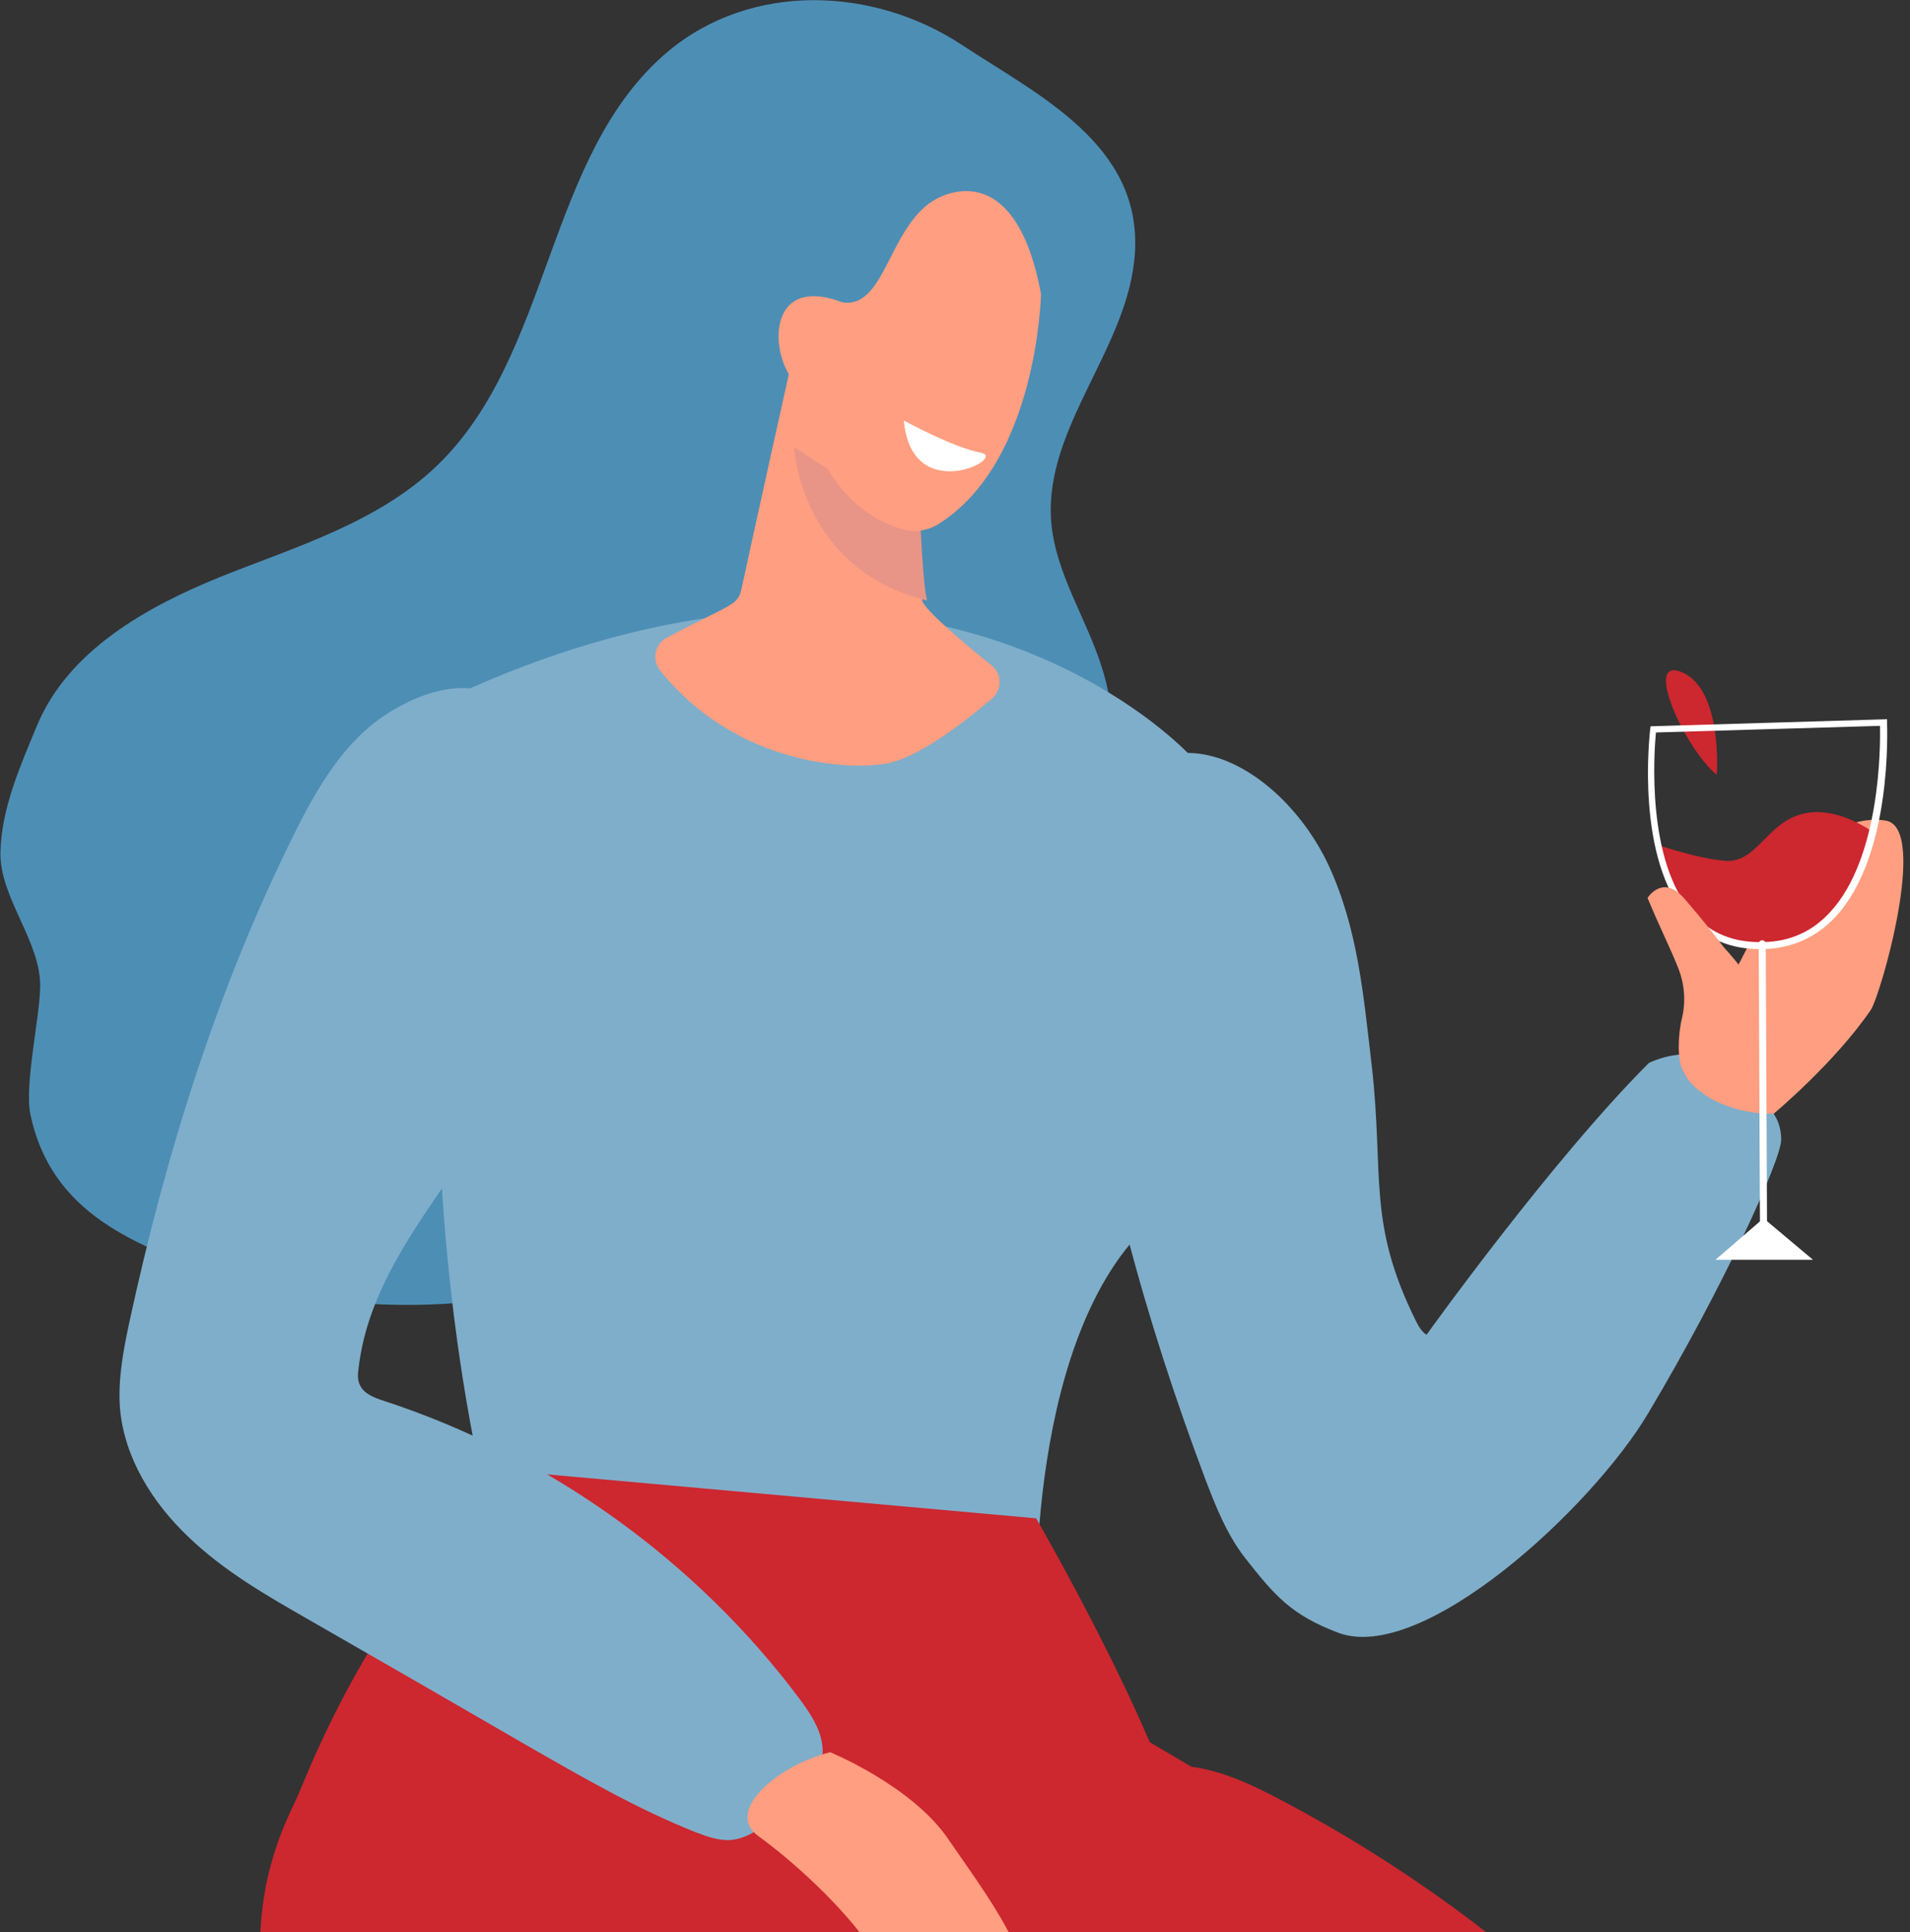 <?xml version="1.0" encoding="utf-8"?>
<!-- Generator: Adobe Illustrator 25.4.1, SVG Export Plug-In . SVG Version: 6.00 Build 0)  -->
<svg version="1.1" id="Livello_1" xmlns="http://www.w3.org/2000/svg" xmlns:xlink="http://www.w3.org/1999/xlink" x="0px" y="0px"
	 viewBox="0 0 433 437.9" style="enable-background:new 0 0 433 437.9;" xml:space="preserve">
<rect x="0" y="0" width="433" height="437.9" fill="#333333" stroke="none"/>
<style type="text/css">
	.st0{fill-rule:evenodd;clip-rule:evenodd;fill:#FF9E80;}
	.st1{fill-rule:evenodd;clip-rule:evenodd;fill:#421A4B;}
	.st2{fill-rule:evenodd;clip-rule:evenodd;fill:#4D8EB5;}
	.st3{fill-rule:evenodd;clip-rule:evenodd;fill:#7FAECA;}
	.st4{fill-rule:evenodd;clip-rule:evenodd;fill:#E89587;}
	.st5{fill-rule:evenodd;clip-rule:evenodd;fill:#CD272F;}
	.st6{fill-rule:evenodd;clip-rule:evenodd;fill:#FFFFFF;}
</style>
<g id="Chi-Siamo">
	<g id="D-_x2F_-Chi-siamo" transform="translate(-905, -1509)">
		
			<g id="Group-47" transform="translate(1121.5, 1955) scale(-1, 1) translate(-1121.5, -1955) translate(905, 1509)">
			<path id="Fill-1" class="st0" d="M131.2,708.8l8.9,141c0,0,19.2,13.4,31.4-4.3c12.1-17.7,17.1-168,17.1-168L131.2,708.8z"/>
			<path id="Fill-3" class="st1" d="M175.8,835.2c0,0,10.1,37.7-1.4,53.2c-27.4,5.6-45.5,4.4-55.6-1.4c-0.8-16.2,5.7-23.5,12.7-33.6
				c3.7-20.4,4.3-27.1,4.3-27.1S164.1,812.5,175.8,835.2"/>
			<path id="Fill-5" class="st2" d="M281.6,11.7c27.7,23.3,26.2,68.7,52.3,93.8c13.3,12.8,31.7,18.3,48.8,25.1
				c17.1,6.9,34.8,16.8,41.9,33.8c3.8,9.2,8.1,18.8,8.3,28.8c0.2,10.3-9.3,20.3-9,30.6c0.1,6.8,3.6,22.2,2.2,28.8
				c-4.7,22.3-23.6,30-45.3,37c-29.2,9.4-61.4,7.6-90.3-2.6c-28.9-10.1-54.7-28.3-76-50.3c-11.1-11.4-21.2-24.1-27.5-38.6
				c-6.3-14.6-8.6-31.4-3.9-46.5c3.5-11.4,10.7-21.7,11.6-33.5c1.6-21.5-17.8-39.5-19-61c-1.4-24.4,21.9-35.5,39.2-46.9
				C234.9-3,262.6-4.2,281.6,11.7"/>
			<path id="Fill-7" class="st3" d="M163.2,171.2c0,0,5,18.6,1.1,32.2c-3.9,13.7-19.8,46.8,8.7,74.4c28.5,27.5,25,93,25,93
				s77,24.4,120.7-15c14.9-52.2,14.9-106.2,14.9-106.2s-28.1-29.2,0.4-90.1C222.8,106,163.2,171.2,163.2,171.2"/>
			<path id="Fill-9" class="st0" d="M224,108.3c0,0,0.8,24.8-0.1,27.9c-0.6,2.1-9.9,10-15.7,14.6c-2.4,1.9-2.4,5.5-0.1,7.5
				c6,5.1,16.7,13.6,24.3,14.8c10.3,1.6,34.7-0.8,51-21.2c1.9-2.4,1.1-6-1.6-7.4c-15.3-8.1-16.1-7.1-17-11.5
				c-1-4.9-12.2-55.3-12.2-55.3L224,108.3z"/>
			<path id="Fill-11" class="st4" d="M253,101.3l-28.7,18.8c-0.4,7-0.9,14.4-1.5,16C251.6,129.1,253,101.3,253,101.3"/>
			<path id="Fill-13" class="st5" d="M367.3,470c-9,17.9-18.2,31.7-34.7,43.2c-23.3,16.3-108.3,43.6-119.2,60
				c-11.9,18-12.4,40.8-13.9,62.4c-2.1,30.7,0.6,62-9.9,91c-4.5,12.6-35.7,14.3-52.3,9.6c-3.6-1-6.1-4.2-6.5-8
				c-5.5-57.9-7.7-109.4-7.8-168c0-13.2,0.2-26.7,4.8-39.1c6.4-17.2,20.5-10.8,34.8-22.3c34.4-27.7,72.6-50.2,111.8-70.4
				c19.7-10.1,39.7-19.7,59.7-29.1c7.1-3.3,10.8-12.4,18.4-8.9c6.7,3.1,12.5,15.2,15.3,21.6C376,430.2,376.4,452.1,367.3,470"/>
			<path id="Fill-15" class="st5" d="M315,333.6c0,0,35.6,23.6,57.8,93.9c-65.2,53.7-204,18.6-209.1,1.7
				c-5.1-16.9,34.4-85.1,34.4-85.1L315,333.6z"/>
			<path id="Fill-17" class="st3" d="M344.5,161.3c10.4,6.3,16.7,17.4,22.1,28.3c17.2,34.7,28.8,71.9,37,109.7
				c1.4,6.5,2.7,13.2,2.2,19.9c-1,11.2-7.3,21.3-15.5,29.1c-8.1,7.8-17.9,13.4-27.7,19c-16.4,9.4-32.7,18.8-49.1,28.3
				c-12.4,7.1-24.8,14.3-38.1,19.6c-2.6,1-5.3,2-8.1,1.8c-3.4-0.3-6.4-2.4-9.2-4.4c-5.6-4-11.7-9.1-11.6-16c0.1-4.2,2.6-8,5.1-11.4
				c23.5-31.5,57-55.5,94.3-67.7c2.2-0.7,4.6-1.6,5.5-3.6c0.6-1.2,0.5-2.6,0.3-3.9c-2.9-24.9-23.6-43.4-34.7-65.8
				c-7.2-14.4-10.3-30.5-12.5-46.4C301.3,173.4,315.5,143.6,344.5,161.3"/>
			<path id="Fill-19" class="st0" d="M197,66.6c0,0,0.7,38.1,23.3,52.2c2.4,1.5,5.5,2,8.3,1.1c16.7-5,21.8-23.3,23.9-32.9
				c6.2-6.2,6.9-25.1-10.4-18.5c-10,1.7-10.6-18-21.7-23.6C220.3,45,203,34.4,197,66.6"/>
			<path id="Fill-21" class="st6" d="M228.1,95.3c0,0-11.3,6.2-17.5,7.3C204.5,103.8,226.4,114.9,228.1,95.3"/>
			<path id="Fill-23" class="st0" d="M36,699.9l16.2,121.5c0,0,21.2,14.6,33.1,0C89.8,791.6,99.1,665,99.1,665L36,699.9z"/>
			<path id="Fill-25" class="st1" d="M93.1,803.4l14.1,36.5c1.1,2.6-0.2,5.6-2.9,6.5l-103,35.7c0,0-4-11.6,1.8-24.1
				C8.9,845.5,38.8,836.6,45,818c3-10.3,17.2-1.5,23.7-1C75.3,817.5,93.1,803.4,93.1,803.4"/>
			<path id="Fill-27" class="st5" d="M206.7,374.6l21.3,67.8c-1.6,17.9-0.4,37.3-14,49.2c-17.2,15-43.5,12.4-62.9,24.3
				c-11.3,7-32.7,12.6-39.1,24.3c-5,9.2-5.3,22.8-6,33.2c-2.9,47.6-2.3,135.9-13.5,146c-10.5,9.4-47.6,10.5-53.9-2.3
				c-10.3-36.8-23.7-161-19.4-188.1c2.2-14.2,6.8-8.5,13.5-21.2c9.3-17.7,22.4-33,36.8-46.9c21.6-20.9,46.1-38.7,72.6-52.7
				c6.6-3.5,13.4-6.8,20.8-7.8L206.7,374.6z"/>
			<path id="Fill-29" class="st0" d="M244.8,397.1c0,0-18.5,7.6-26.7,19.6c-8.2,12-22.9,31.1-14.2,35.4c8.7,4.4,25.1-1,31.6-10.6
				c6.5-9.6,18-19.9,25.6-25.4C268.7,410.7,257.3,400.3,244.8,397.1"/>
			<path id="Fill-31" class="st3" d="M129.7,370c10.5-4,14.2-8.2,21.1-17c4.1-5.3,6.6-11.6,9-17.9c13.6-36.2,24.1-73.8,28.5-112.2
				c1.4-12.1,2-24.9-3.2-35.8c-14.7-30.5-42.8-13.3-53.2,8.8c-6.8,14.6-8,29.8-9.9,45.8c-2.8,24.9,1.1,35.3-10,57.7
				c-0.6,1.2-1.3,2.4-2.4,3.1c0,0-28.2-39.4-50.4-61.6c0,0-9.6-4.8-15,0.7s-15,7.5-15,16.7c0,4.5,13,33.2,30.1,61.9
				C72.1,341.8,110.6,377.3,129.7,370"/>
			<path id="Fill-33" class="st0" d="M30.9,252.4c0,0-13.8-11.5-22-23.5c-2.2-3.2-13.1-41.1-3.5-42.9c9.6-1.8,23.8,7.9,27.4,18.9
				c3.6,11,11.8,24.1,17.6,31.4C56.3,243.7,43.9,252.7,30.9,252.4"/>
			<path id="Fill-35" class="st5" d="M56.5,191.7c-4.5,1.5-10.6,3.1-14.8,3.4c-7.6,0.4-9.5-10.1-19.4-11c-5-0.4-9.8,1.8-13.4,4.1
				c3.3,12.8,10.3,25.9,25,25.9C48.2,214,54.2,203.2,56.5,191.7"/>
			<path id="Fill-37" class="st6" d="M33.2,280.9L33.2,280.9c-0.4,0-0.8-0.3-0.8-0.8l0.3-66.2c0-0.4,0.3-0.8,0.8-0.8h0
				c0.4,0,0.8,0.3,0.8,0.8L34,280.2C34,280.6,33.6,280.9,33.2,280.9"/>
			<path id="Fill-39" class="st5" d="M43.8,175.6c0,0-1.4-19.2,7.8-23.2S50.9,169.9,43.8,175.6"/>
			<path id="Fill-41" class="st6" d="M6.8,164.5c-0.1,4.7-0.1,29.9,11.3,42.2c4,4.4,9.1,6.7,15.1,6.8c6.6,0.2,11.9-1.9,15.9-6.3
				c10.8-11.9,8.9-36.9,8.5-41.2L6.8,164.5z M34,215.1c-0.3,0-0.6,0-0.9,0c-6.4-0.2-11.9-2.7-16.2-7.3c-13-14-11.7-42.9-11.7-44.1
				l0-0.7l53.6,1.6l0.1,0.6c0.1,1.2,3.5,29.6-8.8,43.1C46.1,212.8,40.7,215.1,34,215.1L34,215.1z"/>
			<polygon id="Fill-43" class="st6" points="22,285.5 44.1,285.5 33.2,276.1 			"/>
			<path id="Fill-45" class="st0" d="M42.2,214.7c0,0,4.1-5.5,9-11.1c4.9-5.6,8.3-0.1,8.3-0.1c-3,7.2-5.1,11.2-7,16
				c-1.4,3.6-1.7,7.5-0.8,11.3c0.9,3.6,1.1,9.4-0.2,11.8l-10.9,1l-5.8-18.1C34.8,225.5,35.3,222.2,42.2,214.7"/>
		</g>
	</g>
</g>
</svg>
